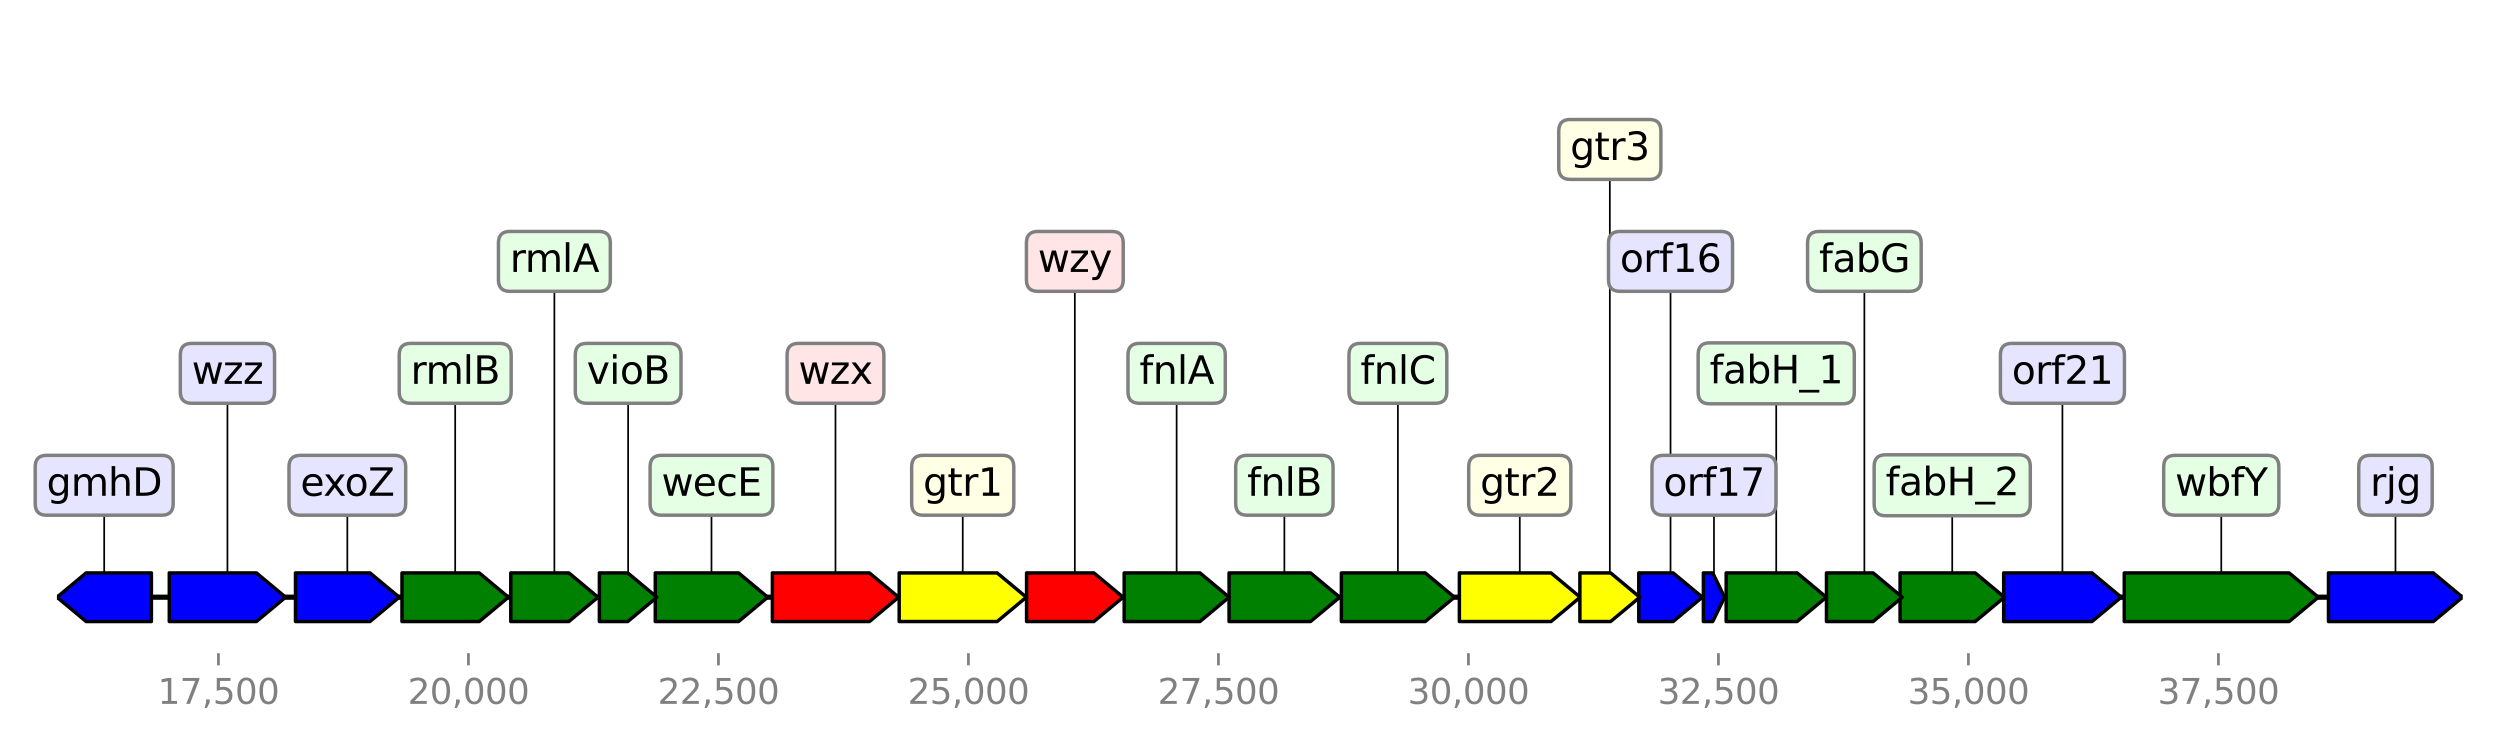 <?xml version="1.0" encoding="utf-8" standalone="no"?>
<!DOCTYPE svg PUBLIC "-//W3C//DTD SVG 1.1//EN"
  "http://www.w3.org/Graphics/SVG/1.1/DTD/svg11.dtd">
<svg height="216pt" version="1.1" viewBox="0 0 720 216" width="720pt" xmlns="http://www.w3.org/2000/svg" xmlns:xlink="http://www.w3.org/1999/xlink">
 <defs>
  <style type="text/css">*{stroke-linecap:butt;stroke-linejoin:round;}</style>
 </defs>
 <g id="figure_1">
  <g id="patch_1">
   <path d="M 0 216 
L 720 216 
L 720 0 
L 0 0 
z
" style="fill:#ffffff;"/>
  </g>
  <g id="axes_1">
   <g id="line2d_1">
    <path clip-path="url(#pc312dbf17e)" d="M 16.404 172 
L 709.2 172 
" style="fill:none;stroke:#000000;stroke-linecap:square;stroke-width:1.5;"/>
   </g>
   <g id="line2d_2">
    <path clip-path="url(#pc312dbf17e)" d="M 639.726 139.76 
L 639.726 172 
" style="fill:none;stroke:#000000;stroke-linecap:square;stroke-width:0.5;"/>
   </g>
   <g id="line2d_3">
    <path clip-path="url(#pc312dbf17e)" d="M 689.896 139.76 
L 689.896 172 
" style="fill:none;stroke:#000000;stroke-linecap:square;stroke-width:0.5;"/>
   </g>
   <g id="line2d_4">
    <path clip-path="url(#pc312dbf17e)" d="M 277.267 139.76 
L 277.267 172 
" style="fill:none;stroke:#000000;stroke-linecap:square;stroke-width:0.5;"/>
   </g>
   <g id="line2d_5">
    <path clip-path="url(#pc312dbf17e)" d="M 240.619 107.52 
L 240.619 172 
" style="fill:none;stroke:#000000;stroke-linecap:square;stroke-width:0.5;"/>
   </g>
   <g id="line2d_6">
    <path clip-path="url(#pc312dbf17e)" d="M 437.696 139.76 
L 437.696 172 
" style="fill:none;stroke:#000000;stroke-linecap:square;stroke-width:0.5;"/>
   </g>
   <g id="line2d_7">
    <path clip-path="url(#pc312dbf17e)" d="M 593.978 107.52 
L 593.978 172 
" style="fill:none;stroke:#000000;stroke-linecap:square;stroke-width:0.5;"/>
   </g>
   <g id="line2d_8">
    <path clip-path="url(#pc312dbf17e)" d="M 65.502 107.52 
L 65.502 172 
" style="fill:none;stroke:#000000;stroke-linecap:square;stroke-width:0.5;"/>
   </g>
   <g id="line2d_9">
    <path clip-path="url(#pc312dbf17e)" d="M 402.589 107.52 
L 402.589 172 
" style="fill:none;stroke:#000000;stroke-linecap:square;stroke-width:0.5;"/>
   </g>
   <g id="line2d_10">
    <path clip-path="url(#pc312dbf17e)" d="M 204.907 139.76 
L 204.907 172 
" style="fill:none;stroke:#000000;stroke-linecap:square;stroke-width:0.5;"/>
   </g>
   <g id="line2d_11">
    <path clip-path="url(#pc312dbf17e)" d="M 369.901 139.76 
L 369.901 172 
" style="fill:none;stroke:#000000;stroke-linecap:square;stroke-width:0.5;"/>
   </g>
   <g id="line2d_12">
    <path clip-path="url(#pc312dbf17e)" d="M 131.094 107.52 
L 131.094 172 
" style="fill:none;stroke:#000000;stroke-linecap:square;stroke-width:0.5;"/>
   </g>
   <g id="line2d_13">
    <path clip-path="url(#pc312dbf17e)" d="M 338.87 107.52 
L 338.87 172 
" style="fill:none;stroke:#000000;stroke-linecap:square;stroke-width:0.5;"/>
   </g>
   <g id="line2d_14">
    <path clip-path="url(#pc312dbf17e)" d="M 562.241 139.76 
L 562.241 172 
" style="fill:none;stroke:#000000;stroke-linecap:square;stroke-width:0.5;"/>
   </g>
   <g id="line2d_15">
    <path clip-path="url(#pc312dbf17e)" d="M 100.033 139.76 
L 100.033 172 
" style="fill:none;stroke:#000000;stroke-linecap:square;stroke-width:0.5;"/>
   </g>
   <g id="line2d_16">
    <path clip-path="url(#pc312dbf17e)" d="M 511.553 107.52 
L 511.553 172 
" style="fill:none;stroke:#000000;stroke-linecap:square;stroke-width:0.5;"/>
   </g>
   <g id="line2d_17">
    <path clip-path="url(#pc312dbf17e)" d="M 309.551 75.28 
L 309.551 172 
" style="fill:none;stroke:#000000;stroke-linecap:square;stroke-width:0.5;"/>
   </g>
   <g id="line2d_18">
    <path clip-path="url(#pc312dbf17e)" d="M 30.007 139.76 
L 30.007 172 
" style="fill:none;stroke:#000000;stroke-linecap:square;stroke-width:0.5;"/>
   </g>
   <g id="line2d_19">
    <path clip-path="url(#pc312dbf17e)" d="M 159.663 75.28 
L 159.663 172 
" style="fill:none;stroke:#000000;stroke-linecap:square;stroke-width:0.5;"/>
   </g>
   <g id="line2d_20">
    <path clip-path="url(#pc312dbf17e)" d="M 536.94 75.28 
L 536.94 172 
" style="fill:none;stroke:#000000;stroke-linecap:square;stroke-width:0.5;"/>
   </g>
   <g id="line2d_21">
    <path clip-path="url(#pc312dbf17e)" d="M 481.112 75.28 
L 481.112 172 
" style="fill:none;stroke:#000000;stroke-linecap:square;stroke-width:0.5;"/>
   </g>
   <g id="line2d_22">
    <path clip-path="url(#pc312dbf17e)" d="M 463.63 43.04 
L 463.63 172 
" style="fill:none;stroke:#000000;stroke-linecap:square;stroke-width:0.5;"/>
   </g>
   <g id="line2d_23">
    <path clip-path="url(#pc312dbf17e)" d="M 180.903 107.52 
L 180.903 172 
" style="fill:none;stroke:#000000;stroke-linecap:square;stroke-width:0.5;"/>
   </g>
   <g id="line2d_24">
    <path clip-path="url(#pc312dbf17e)" d="M 493.625 139.76 
L 493.625 172 
" style="fill:none;stroke:#000000;stroke-linecap:square;stroke-width:0.5;"/>
   </g>
   <g id="patch_2">
    <path clip-path="url(#pc312dbf17e)" d="M 611.791 165 
Q 635.527 165 659.263 165 
L 659.263 165 
Q 663.463 168.5 667.662 172 
Q 663.463 175.5 659.263 179 
L 659.263 179 
Q 635.527 179 611.791 179 
L 611.791 165 
z
" style="fill:#008000;stroke:#000000;stroke-linecap:round;"/>
   </g>
   <g id="patch_3">
    <path clip-path="url(#pc312dbf17e)" d="M 670.6 165 
Q 685.696 165 700.792 165 
L 700.792 165 
Q 704.992 168.5 709.191 172 
Q 704.992 175.5 700.792 179 
L 700.792 179 
Q 685.696 179 670.6 179 
L 670.6 165 
z
" style="fill:#0000ff;stroke:#000000;stroke-linecap:round;"/>
   </g>
   <g id="patch_4">
    <path clip-path="url(#pc312dbf17e)" d="M 258.965 165 
Q 273.069 165 287.173 165 
L 287.173 165 
Q 291.371 168.5 295.569 172 
Q 291.371 175.5 287.173 179 
L 287.173 179 
Q 273.069 179 258.965 179 
L 258.965 165 
z
" style="fill:#ffff00;stroke:#000000;stroke-linecap:round;"/>
   </g>
   <g id="patch_5">
    <path clip-path="url(#pc312dbf17e)" d="M 222.447 165 
Q 236.42 165 250.393 165 
L 250.393 165 
Q 254.593 168.5 258.792 172 
Q 254.593 175.5 250.393 179 
L 250.393 179 
Q 236.42 179 222.447 179 
L 222.447 165 
z
" style="fill:#ff0000;stroke:#000000;stroke-linecap:round;"/>
   </g>
   <g id="patch_6">
    <path clip-path="url(#pc312dbf17e)" d="M 420.301 165 
Q 433.498 165 446.695 165 
L 446.695 165 
Q 450.893 168.5 455.091 172 
Q 450.893 175.5 446.695 179 
L 446.695 179 
Q 433.498 179 420.301 179 
L 420.301 165 
z
" style="fill:#ffff00;stroke:#000000;stroke-linecap:round;"/>
   </g>
   <g id="patch_7">
    <path clip-path="url(#pc312dbf17e)" d="M 577.058 165 
Q 589.779 165 602.5 165 
L 602.5 165 
Q 606.699 168.5 610.898 172 
Q 606.699 175.5 602.5 179 
L 602.5 179 
Q 589.779 179 577.058 179 
L 577.058 165 
z
" style="fill:#0000ff;stroke:#000000;stroke-linecap:round;"/>
   </g>
   <g id="patch_8">
    <path clip-path="url(#pc312dbf17e)" d="M 48.755 165 
Q 61.301 165 73.847 165 
L 73.847 165 
Q 78.048 168.5 82.249 172 
Q 78.048 175.5 73.847 179 
L 73.847 179 
Q 61.301 179 48.755 179 
L 48.755 165 
z
" style="fill:#0000ff;stroke:#000000;stroke-linecap:round;"/>
   </g>
   <g id="patch_9">
    <path clip-path="url(#pc312dbf17e)" d="M 386.317 165 
Q 398.388 165 410.459 165 
L 410.459 165 
Q 414.66 168.5 418.861 172 
Q 414.66 175.5 410.459 179 
L 410.459 179 
Q 398.388 179 386.317 179 
L 386.317 165 
z
" style="fill:#008000;stroke:#000000;stroke-linecap:round;"/>
   </g>
   <g id="patch_10">
    <path clip-path="url(#pc312dbf17e)" d="M 188.722 165 
Q 200.709 165 212.696 165 
L 212.696 165 
Q 216.894 168.5 221.093 172 
Q 216.894 175.5 212.696 179 
L 212.696 179 
Q 200.709 179 188.722 179 
L 188.722 165 
z
" style="fill:#008000;stroke:#000000;stroke-linecap:round;"/>
   </g>
   <g id="patch_11">
    <path clip-path="url(#pc312dbf17e)" d="M 353.975 165 
Q 365.7 165 377.425 165 
L 377.425 165 
Q 381.626 168.5 385.828 172 
Q 381.626 175.5 377.425 179 
L 377.425 179 
Q 365.7 179 353.975 179 
L 353.975 165 
z
" style="fill:#008000;stroke:#000000;stroke-linecap:round;"/>
   </g>
   <g id="patch_12">
    <path clip-path="url(#pc312dbf17e)" d="M 115.772 165 
Q 126.895 165 138.018 165 
L 138.018 165 
Q 142.216 168.5 146.415 172 
Q 142.216 175.5 138.018 179 
L 138.018 179 
Q 126.895 179 115.772 179 
L 115.772 165 
z
" style="fill:#008000;stroke:#000000;stroke-linecap:round;"/>
   </g>
   <g id="patch_13">
    <path clip-path="url(#pc312dbf17e)" d="M 323.764 165 
Q 334.671 165 345.578 165 
L 345.578 165 
Q 349.776 168.5 353.975 172 
Q 349.776 175.5 345.578 179 
L 345.578 179 
Q 334.671 179 323.764 179 
L 323.764 165 
z
" style="fill:#008000;stroke:#000000;stroke-linecap:round;"/>
   </g>
   <g id="patch_14">
    <path clip-path="url(#pc312dbf17e)" d="M 547.221 165 
Q 558.04 165 568.859 165 
L 568.859 165 
Q 573.059 168.5 577.26 172 
Q 573.059 175.5 568.859 179 
L 568.859 179 
Q 558.04 179 547.221 179 
L 547.221 165 
z
" style="fill:#008000;stroke:#000000;stroke-linecap:round;"/>
   </g>
   <g id="patch_15">
    <path clip-path="url(#pc312dbf17e)" d="M 85.1 165 
Q 95.832 165 106.563 165 
L 106.563 165 
Q 110.764 168.5 114.966 172 
Q 110.764 175.5 106.563 179 
L 106.563 179 
Q 95.832 179 85.1 179 
L 85.1 165 
z
" style="fill:#0000ff;stroke:#000000;stroke-linecap:round;"/>
   </g>
   <g id="patch_16">
    <path clip-path="url(#pc312dbf17e)" d="M 497.139 165 
Q 507.353 165 517.567 165 
L 517.567 165 
Q 521.767 168.5 525.967 172 
Q 521.767 175.5 517.567 179 
L 517.567 179 
Q 507.353 179 497.139 179 
L 497.139 165 
z
" style="fill:#008000;stroke:#000000;stroke-linecap:round;"/>
   </g>
   <g id="patch_17">
    <path clip-path="url(#pc312dbf17e)" d="M 295.656 165 
Q 305.35 165 315.044 165 
L 315.044 165 
Q 319.246 168.5 323.447 172 
Q 319.246 175.5 315.044 179 
L 315.044 179 
Q 305.35 179 295.656 179 
L 295.656 165 
z
" style="fill:#ff0000;stroke:#000000;stroke-linecap:round;"/>
   </g>
   <g id="patch_18">
    <path clip-path="url(#pc312dbf17e)" d="M 43.6 179 
Q 34.206 179 24.813 179 
L 24.813 179 
Q 20.613 175.5 16.413 172 
Q 20.613 168.5 24.813 165 
L 24.813 165 
Q 34.206 165 43.6 165 
L 43.6 179 
z
" style="fill:#0000ff;stroke:#000000;stroke-linecap:round;"/>
   </g>
   <g id="patch_19">
    <path clip-path="url(#pc312dbf17e)" d="M 147.106 165 
Q 155.462 165 163.817 165 
L 163.817 165 
Q 168.018 168.5 172.22 172 
Q 168.018 175.5 163.817 179 
L 163.817 179 
Q 155.462 179 147.106 179 
L 147.106 165 
z
" style="fill:#008000;stroke:#000000;stroke-linecap:round;"/>
   </g>
   <g id="patch_20">
    <path clip-path="url(#pc312dbf17e)" d="M 526.025 165 
Q 532.739 165 539.453 165 
L 539.453 165 
Q 543.654 168.5 547.855 172 
Q 543.654 175.5 539.453 179 
L 539.453 179 
Q 532.739 179 526.025 179 
L 526.025 165 
z
" style="fill:#008000;stroke:#000000;stroke-linecap:round;"/>
   </g>
   <g id="patch_21">
    <path clip-path="url(#pc312dbf17e)" d="M 471.968 165 
Q 476.912 165 481.857 165 
L 481.857 165 
Q 486.056 168.5 490.256 172 
Q 486.056 175.5 481.857 179 
L 481.857 179 
Q 476.912 179 471.968 179 
L 471.968 165 
z
" style="fill:#0000ff;stroke:#000000;stroke-linecap:round;"/>
   </g>
   <g id="patch_22">
    <path clip-path="url(#pc312dbf17e)" d="M 455.005 165 
Q 459.429 165 463.853 165 
L 463.853 165 
Q 468.055 168.5 472.256 172 
Q 468.055 175.5 463.853 179 
L 463.853 179 
Q 459.429 179 455.005 179 
L 455.005 165 
z
" style="fill:#ffff00;stroke:#000000;stroke-linecap:round;"/>
   </g>
   <g id="patch_23">
    <path clip-path="url(#pc312dbf17e)" d="M 172.623 165 
Q 176.704 165 180.786 165 
L 180.786 165 
Q 184.984 168.5 189.183 172 
Q 184.984 175.5 180.786 179 
L 180.786 179 
Q 176.704 179 172.623 179 
L 172.623 165 
z
" style="fill:#008000;stroke:#000000;stroke-linecap:round;"/>
   </g>
   <g id="patch_24">
    <path clip-path="url(#pc312dbf17e)" d="M 490.572 165 
Q 491.918 165 493.264 165 
L 493.264 165 
Q 494.971 168.5 496.678 172 
Q 494.971 175.5 493.264 179 
L 493.264 179 
Q 491.918 179 490.572 179 
L 490.572 165 
z
" style="fill:#0000ff;stroke:#000000;stroke-linecap:round;"/>
   </g>
   <g id="matplotlib.axis_1">
    <g id="xtick_1">
     <g id="line2d_25">
      <defs>
       <path d="M 0 0 
L 0 3.5 
" id="m914a2bf332" style="stroke:#808080;stroke-width:0.8;"/>
      </defs>
      <g>
       <use style="fill:#808080;stroke:#808080;stroke-width:0.8;" x="62.91" xlink:href="#m914a2bf332" y="188.12"/>
      </g>
     </g>
     <g id="text_1">
      <!-- 17,500 -->
      <g style="fill:#808080;" transform="translate(45.415 202.718)scale(0.1 -0.1)">
       <defs>
        <path d="M 794 531 
L 1825 531 
L 1825 4091 
L 703 3866 
L 703 4441 
L 1819 4666 
L 2450 4666 
L 2450 531 
L 3481 531 
L 3481 0 
L 794 0 
L 794 531 
z
" id="DejaVuSans-31" transform="scale(0.016)"/>
        <path d="M 525 4666 
L 3525 4666 
L 3525 4397 
L 1831 0 
L 1172 0 
L 2766 4134 
L 525 4134 
L 525 4666 
z
" id="DejaVuSans-37" transform="scale(0.016)"/>
        <path d="M 750 794 
L 1409 794 
L 1409 256 
L 897 -744 
L 494 -744 
L 750 256 
L 750 794 
z
" id="DejaVuSans-2c" transform="scale(0.016)"/>
        <path d="M 691 4666 
L 3169 4666 
L 3169 4134 
L 1269 4134 
L 1269 2991 
Q 1406 3038 1543 3061 
Q 1681 3084 1819 3084 
Q 2600 3084 3056 2656 
Q 3513 2228 3513 1497 
Q 3513 744 3044 326 
Q 2575 -91 1722 -91 
Q 1428 -91 1123 -41 
Q 819 9 494 109 
L 494 744 
Q 775 591 1075 516 
Q 1375 441 1709 441 
Q 2250 441 2565 725 
Q 2881 1009 2881 1497 
Q 2881 1984 2565 2268 
Q 2250 2553 1709 2553 
Q 1456 2553 1204 2497 
Q 953 2441 691 2322 
L 691 4666 
z
" id="DejaVuSans-35" transform="scale(0.016)"/>
        <path d="M 2034 4250 
Q 1547 4250 1301 3770 
Q 1056 3291 1056 2328 
Q 1056 1369 1301 889 
Q 1547 409 2034 409 
Q 2525 409 2770 889 
Q 3016 1369 3016 2328 
Q 3016 3291 2770 3770 
Q 2525 4250 2034 4250 
z
M 2034 4750 
Q 2819 4750 3233 4129 
Q 3647 3509 3647 2328 
Q 3647 1150 3233 529 
Q 2819 -91 2034 -91 
Q 1250 -91 836 529 
Q 422 1150 422 2328 
Q 422 3509 836 4129 
Q 1250 4750 2034 4750 
z
" id="DejaVuSans-30" transform="scale(0.016)"/>
       </defs>
       <use xlink:href="#DejaVuSans-31"/>
       <use x="63.623" xlink:href="#DejaVuSans-37"/>
       <use x="127.246" xlink:href="#DejaVuSans-2c"/>
       <use x="159.033" xlink:href="#DejaVuSans-35"/>
       <use x="222.656" xlink:href="#DejaVuSans-30"/>
       <use x="286.279" xlink:href="#DejaVuSans-30"/>
      </g>
     </g>
    </g>
    <g id="xtick_2">
     <g id="line2d_26">
      <g>
       <use style="fill:#808080;stroke:#808080;stroke-width:0.8;" x="134.91" xlink:href="#m914a2bf332" y="188.12"/>
      </g>
     </g>
     <g id="text_2">
      <!-- 20,000 -->
      <g style="fill:#808080;" transform="translate(117.414 202.718)scale(0.1 -0.1)">
       <defs>
        <path d="M 1228 531 
L 3431 531 
L 3431 0 
L 469 0 
L 469 531 
Q 828 903 1448 1529 
Q 2069 2156 2228 2338 
Q 2531 2678 2651 2914 
Q 2772 3150 2772 3378 
Q 2772 3750 2511 3984 
Q 2250 4219 1831 4219 
Q 1534 4219 1204 4116 
Q 875 4013 500 3803 
L 500 4441 
Q 881 4594 1212 4672 
Q 1544 4750 1819 4750 
Q 2544 4750 2975 4387 
Q 3406 4025 3406 3419 
Q 3406 3131 3298 2873 
Q 3191 2616 2906 2266 
Q 2828 2175 2409 1742 
Q 1991 1309 1228 531 
z
" id="DejaVuSans-32" transform="scale(0.016)"/>
       </defs>
       <use xlink:href="#DejaVuSans-32"/>
       <use x="63.623" xlink:href="#DejaVuSans-30"/>
       <use x="127.246" xlink:href="#DejaVuSans-2c"/>
       <use x="159.033" xlink:href="#DejaVuSans-30"/>
       <use x="222.656" xlink:href="#DejaVuSans-30"/>
       <use x="286.279" xlink:href="#DejaVuSans-30"/>
      </g>
     </g>
    </g>
    <g id="xtick_3">
     <g id="line2d_27">
      <g>
       <use style="fill:#808080;stroke:#808080;stroke-width:0.8;" x="206.909" xlink:href="#m914a2bf332" y="188.12"/>
      </g>
     </g>
     <g id="text_3">
      <!-- 22,500 -->
      <g style="fill:#808080;" transform="translate(189.414 202.718)scale(0.1 -0.1)">
       <use xlink:href="#DejaVuSans-32"/>
       <use x="63.623" xlink:href="#DejaVuSans-32"/>
       <use x="127.246" xlink:href="#DejaVuSans-2c"/>
       <use x="159.033" xlink:href="#DejaVuSans-35"/>
       <use x="222.656" xlink:href="#DejaVuSans-30"/>
       <use x="286.279" xlink:href="#DejaVuSans-30"/>
      </g>
     </g>
    </g>
    <g id="xtick_4">
     <g id="line2d_28">
      <g>
       <use style="fill:#808080;stroke:#808080;stroke-width:0.8;" x="278.908" xlink:href="#m914a2bf332" y="188.12"/>
      </g>
     </g>
     <g id="text_4">
      <!-- 25,000 -->
      <g style="fill:#808080;" transform="translate(261.413 202.718)scale(0.1 -0.1)">
       <use xlink:href="#DejaVuSans-32"/>
       <use x="63.623" xlink:href="#DejaVuSans-35"/>
       <use x="127.246" xlink:href="#DejaVuSans-2c"/>
       <use x="159.033" xlink:href="#DejaVuSans-30"/>
       <use x="222.656" xlink:href="#DejaVuSans-30"/>
       <use x="286.279" xlink:href="#DejaVuSans-30"/>
      </g>
     </g>
    </g>
    <g id="xtick_5">
     <g id="line2d_29">
      <g>
       <use style="fill:#808080;stroke:#808080;stroke-width:0.8;" x="350.908" xlink:href="#m914a2bf332" y="188.12"/>
      </g>
     </g>
     <g id="text_5">
      <!-- 27,500 -->
      <g style="fill:#808080;" transform="translate(333.413 202.718)scale(0.1 -0.1)">
       <use xlink:href="#DejaVuSans-32"/>
       <use x="63.623" xlink:href="#DejaVuSans-37"/>
       <use x="127.246" xlink:href="#DejaVuSans-2c"/>
       <use x="159.033" xlink:href="#DejaVuSans-35"/>
       <use x="222.656" xlink:href="#DejaVuSans-30"/>
       <use x="286.279" xlink:href="#DejaVuSans-30"/>
      </g>
     </g>
    </g>
    <g id="xtick_6">
     <g id="line2d_30">
      <g>
       <use style="fill:#808080;stroke:#808080;stroke-width:0.8;" x="422.907" xlink:href="#m914a2bf332" y="188.12"/>
      </g>
     </g>
     <g id="text_6">
      <!-- 30,000 -->
      <g style="fill:#808080;" transform="translate(405.412 202.718)scale(0.1 -0.1)">
       <defs>
        <path d="M 2597 2516 
Q 3050 2419 3304 2112 
Q 3559 1806 3559 1356 
Q 3559 666 3084 287 
Q 2609 -91 1734 -91 
Q 1441 -91 1130 -33 
Q 819 25 488 141 
L 488 750 
Q 750 597 1062 519 
Q 1375 441 1716 441 
Q 2309 441 2620 675 
Q 2931 909 2931 1356 
Q 2931 1769 2642 2001 
Q 2353 2234 1838 2234 
L 1294 2234 
L 1294 2753 
L 1863 2753 
Q 2328 2753 2575 2939 
Q 2822 3125 2822 3475 
Q 2822 3834 2567 4026 
Q 2313 4219 1838 4219 
Q 1578 4219 1281 4162 
Q 984 4106 628 3988 
L 628 4550 
Q 988 4650 1302 4700 
Q 1616 4750 1894 4750 
Q 2613 4750 3031 4423 
Q 3450 4097 3450 3541 
Q 3450 3153 3228 2886 
Q 3006 2619 2597 2516 
z
" id="DejaVuSans-33" transform="scale(0.016)"/>
       </defs>
       <use xlink:href="#DejaVuSans-33"/>
       <use x="63.623" xlink:href="#DejaVuSans-30"/>
       <use x="127.246" xlink:href="#DejaVuSans-2c"/>
       <use x="159.033" xlink:href="#DejaVuSans-30"/>
       <use x="222.656" xlink:href="#DejaVuSans-30"/>
       <use x="286.279" xlink:href="#DejaVuSans-30"/>
      </g>
     </g>
    </g>
    <g id="xtick_7">
     <g id="line2d_31">
      <g>
       <use style="fill:#808080;stroke:#808080;stroke-width:0.8;" x="494.907" xlink:href="#m914a2bf332" y="188.12"/>
      </g>
     </g>
     <g id="text_7">
      <!-- 32,500 -->
      <g style="fill:#808080;" transform="translate(477.411 202.718)scale(0.1 -0.1)">
       <use xlink:href="#DejaVuSans-33"/>
       <use x="63.623" xlink:href="#DejaVuSans-32"/>
       <use x="127.246" xlink:href="#DejaVuSans-2c"/>
       <use x="159.033" xlink:href="#DejaVuSans-35"/>
       <use x="222.656" xlink:href="#DejaVuSans-30"/>
       <use x="286.279" xlink:href="#DejaVuSans-30"/>
      </g>
     </g>
    </g>
    <g id="xtick_8">
     <g id="line2d_32">
      <g>
       <use style="fill:#808080;stroke:#808080;stroke-width:0.8;" x="566.906" xlink:href="#m914a2bf332" y="188.12"/>
      </g>
     </g>
     <g id="text_8">
      <!-- 35,000 -->
      <g style="fill:#808080;" transform="translate(549.411 202.718)scale(0.1 -0.1)">
       <use xlink:href="#DejaVuSans-33"/>
       <use x="63.623" xlink:href="#DejaVuSans-35"/>
       <use x="127.246" xlink:href="#DejaVuSans-2c"/>
       <use x="159.033" xlink:href="#DejaVuSans-30"/>
       <use x="222.656" xlink:href="#DejaVuSans-30"/>
       <use x="286.279" xlink:href="#DejaVuSans-30"/>
      </g>
     </g>
    </g>
    <g id="xtick_9">
     <g id="line2d_33">
      <g>
       <use style="fill:#808080;stroke:#808080;stroke-width:0.8;" x="638.906" xlink:href="#m914a2bf332" y="188.12"/>
      </g>
     </g>
     <g id="text_9">
      <!-- 37,500 -->
      <g style="fill:#808080;" transform="translate(621.41 202.718)scale(0.1 -0.1)">
       <use xlink:href="#DejaVuSans-33"/>
       <use x="63.623" xlink:href="#DejaVuSans-37"/>
       <use x="127.246" xlink:href="#DejaVuSans-2c"/>
       <use x="159.033" xlink:href="#DejaVuSans-35"/>
       <use x="222.656" xlink:href="#DejaVuSans-30"/>
       <use x="286.279" xlink:href="#DejaVuSans-30"/>
      </g>
     </g>
    </g>
   </g>
   <g id="linkto_wbfY">
    <g id="patch_25">
     <a xlink:href="wbfY">
      <path d="M 626.441 148.383 
L 653.011 148.383 
Q 656.311 148.383 656.311 145.083 
L 656.311 134.437 
Q 656.311 131.137 653.011 131.137 
L 626.441 131.137 
Q 623.141 131.137 623.141 134.437 
L 623.141 145.083 
Q 623.141 148.383 626.441 148.383 
z
" style="fill:#e5ffe5;stroke:#808080;stroke-linejoin:miter;"/>
     </a>
    </g>
    <!-- wbfY -->
    <g transform="translate(626.441 142.795)scale(0.11 -0.11)">
     <defs>
      <path d="M 269 3500 
L 844 3500 
L 1563 769 
L 2278 3500 
L 2956 3500 
L 3675 769 
L 4391 3500 
L 4966 3500 
L 4050 0 
L 3372 0 
L 2619 2869 
L 1863 0 
L 1184 0 
L 269 3500 
z
" id="DejaVuSans-77" transform="scale(0.016)"/>
      <path d="M 3116 1747 
Q 3116 2381 2855 2742 
Q 2594 3103 2138 3103 
Q 1681 3103 1420 2742 
Q 1159 2381 1159 1747 
Q 1159 1113 1420 752 
Q 1681 391 2138 391 
Q 2594 391 2855 752 
Q 3116 1113 3116 1747 
z
M 1159 2969 
Q 1341 3281 1617 3432 
Q 1894 3584 2278 3584 
Q 2916 3584 3314 3078 
Q 3713 2572 3713 1747 
Q 3713 922 3314 415 
Q 2916 -91 2278 -91 
Q 1894 -91 1617 61 
Q 1341 213 1159 525 
L 1159 0 
L 581 0 
L 581 4863 
L 1159 4863 
L 1159 2969 
z
" id="DejaVuSans-62" transform="scale(0.016)"/>
      <path d="M 2375 4863 
L 2375 4384 
L 1825 4384 
Q 1516 4384 1395 4259 
Q 1275 4134 1275 3809 
L 1275 3500 
L 2222 3500 
L 2222 3053 
L 1275 3053 
L 1275 0 
L 697 0 
L 697 3053 
L 147 3053 
L 147 3500 
L 697 3500 
L 697 3744 
Q 697 4328 969 4595 
Q 1241 4863 1831 4863 
L 2375 4863 
z
" id="DejaVuSans-66" transform="scale(0.016)"/>
      <path d="M -13 4666 
L 666 4666 
L 1959 2747 
L 3244 4666 
L 3922 4666 
L 2272 2222 
L 2272 0 
L 1638 0 
L 1638 2222 
L -13 4666 
z
" id="DejaVuSans-59" transform="scale(0.016)"/>
     </defs>
     <use xlink:href="#DejaVuSans-77"/>
     <use x="81.787" xlink:href="#DejaVuSans-62"/>
     <use x="145.264" xlink:href="#DejaVuSans-66"/>
     <use x="180.469" xlink:href="#DejaVuSans-59"/>
    </g>
   </g>
   <g id="linkto_rjg">
    <g id="patch_26">
     <a xlink:href="rjg">
      <path d="M 682.615 148.383 
L 697.176 148.383 
Q 700.476 148.383 700.476 145.083 
L 700.476 134.437 
Q 700.476 131.137 697.176 131.137 
L 682.615 131.137 
Q 679.315 131.137 679.315 134.437 
L 679.315 145.083 
Q 679.315 148.383 682.615 148.383 
z
" style="fill:#e5e5ff;stroke:#808080;stroke-linejoin:miter;"/>
     </a>
    </g>
    <!-- rjg -->
    <g transform="translate(682.615 142.795)scale(0.11 -0.11)">
     <defs>
      <path d="M 2631 2963 
Q 2534 3019 2420 3045 
Q 2306 3072 2169 3072 
Q 1681 3072 1420 2755 
Q 1159 2438 1159 1844 
L 1159 0 
L 581 0 
L 581 3500 
L 1159 3500 
L 1159 2956 
Q 1341 3275 1631 3429 
Q 1922 3584 2338 3584 
Q 2397 3584 2469 3576 
Q 2541 3569 2628 3553 
L 2631 2963 
z
" id="DejaVuSans-72" transform="scale(0.016)"/>
      <path d="M 603 3500 
L 1178 3500 
L 1178 -63 
Q 1178 -731 923 -1031 
Q 669 -1331 103 -1331 
L -116 -1331 
L -116 -844 
L 38 -844 
Q 366 -844 484 -692 
Q 603 -541 603 -63 
L 603 3500 
z
M 603 4863 
L 1178 4863 
L 1178 4134 
L 603 4134 
L 603 4863 
z
" id="DejaVuSans-6a" transform="scale(0.016)"/>
      <path d="M 2906 1791 
Q 2906 2416 2648 2759 
Q 2391 3103 1925 3103 
Q 1463 3103 1205 2759 
Q 947 2416 947 1791 
Q 947 1169 1205 825 
Q 1463 481 1925 481 
Q 2391 481 2648 825 
Q 2906 1169 2906 1791 
z
M 3481 434 
Q 3481 -459 3084 -895 
Q 2688 -1331 1869 -1331 
Q 1566 -1331 1297 -1286 
Q 1028 -1241 775 -1147 
L 775 -588 
Q 1028 -725 1275 -790 
Q 1522 -856 1778 -856 
Q 2344 -856 2625 -561 
Q 2906 -266 2906 331 
L 2906 616 
Q 2728 306 2450 153 
Q 2172 0 1784 0 
Q 1141 0 747 490 
Q 353 981 353 1791 
Q 353 2603 747 3093 
Q 1141 3584 1784 3584 
Q 2172 3584 2450 3431 
Q 2728 3278 2906 2969 
L 2906 3500 
L 3481 3500 
L 3481 434 
z
" id="DejaVuSans-67" transform="scale(0.016)"/>
     </defs>
     <use xlink:href="#DejaVuSans-72"/>
     <use x="41.113" xlink:href="#DejaVuSans-6a"/>
     <use x="68.896" xlink:href="#DejaVuSans-67"/>
    </g>
   </g>
   <g id="linkto_gtr1">
    <g id="patch_27">
     <a xlink:href="gtr1">
      <path d="M 265.859 148.383 
L 288.675 148.383 
Q 291.975 148.383 291.975 145.083 
L 291.975 134.437 
Q 291.975 131.137 288.675 131.137 
L 265.859 131.137 
Q 262.559 131.137 262.559 134.437 
L 262.559 145.083 
Q 262.559 148.383 265.859 148.383 
z
" style="fill:#ffffe5;stroke:#808080;stroke-linejoin:miter;"/>
     </a>
    </g>
    <!-- gtr1 -->
    <g transform="translate(265.859 142.795)scale(0.11 -0.11)">
     <defs>
      <path d="M 1172 4494 
L 1172 3500 
L 2356 3500 
L 2356 3053 
L 1172 3053 
L 1172 1153 
Q 1172 725 1289 603 
Q 1406 481 1766 481 
L 2356 481 
L 2356 0 
L 1766 0 
Q 1100 0 847 248 
Q 594 497 594 1153 
L 594 3053 
L 172 3053 
L 172 3500 
L 594 3500 
L 594 4494 
L 1172 4494 
z
" id="DejaVuSans-74" transform="scale(0.016)"/>
     </defs>
     <use xlink:href="#DejaVuSans-67"/>
     <use x="63.477" xlink:href="#DejaVuSans-74"/>
     <use x="102.686" xlink:href="#DejaVuSans-72"/>
     <use x="143.799" xlink:href="#DejaVuSans-31"/>
    </g>
   </g>
   <g id="linkto_wzx">
    <g id="patch_28">
     <a xlink:href="wzx">
      <path d="M 229.979 116.143 
L 251.259 116.143 
Q 254.559 116.143 254.559 112.843 
L 254.559 102.197 
Q 254.559 98.897 251.259 98.897 
L 229.979 98.897 
Q 226.679 98.897 226.679 102.197 
L 226.679 112.843 
Q 226.679 116.143 229.979 116.143 
z
" style="fill:#ffe5e5;stroke:#808080;stroke-linejoin:miter;"/>
     </a>
    </g>
    <!-- wzx -->
    <g transform="translate(229.979 110.555)scale(0.11 -0.11)">
     <defs>
      <path d="M 353 3500 
L 3084 3500 
L 3084 2975 
L 922 459 
L 3084 459 
L 3084 0 
L 275 0 
L 275 525 
L 2438 3041 
L 353 3041 
L 353 3500 
z
" id="DejaVuSans-7a" transform="scale(0.016)"/>
      <path d="M 3513 3500 
L 2247 1797 
L 3578 0 
L 2900 0 
L 1881 1375 
L 863 0 
L 184 0 
L 1544 1831 
L 300 3500 
L 978 3500 
L 1906 2253 
L 2834 3500 
L 3513 3500 
z
" id="DejaVuSans-78" transform="scale(0.016)"/>
     </defs>
     <use xlink:href="#DejaVuSans-77"/>
     <use x="81.787" xlink:href="#DejaVuSans-7a"/>
     <use x="134.277" xlink:href="#DejaVuSans-78"/>
    </g>
   </g>
   <g id="linkto_gtr2">
    <g id="patch_29">
     <a xlink:href="gtr2">
      <path d="M 426.288 148.383 
L 449.104 148.383 
Q 452.404 148.383 452.404 145.083 
L 452.404 134.437 
Q 452.404 131.137 449.104 131.137 
L 426.288 131.137 
Q 422.988 131.137 422.988 134.437 
L 422.988 145.083 
Q 422.988 148.383 426.288 148.383 
z
" style="fill:#ffffe5;stroke:#808080;stroke-linejoin:miter;"/>
     </a>
    </g>
    <!-- gtr2 -->
    <g transform="translate(426.288 142.795)scale(0.11 -0.11)">
     <use xlink:href="#DejaVuSans-67"/>
     <use x="63.477" xlink:href="#DejaVuSans-74"/>
     <use x="102.686" xlink:href="#DejaVuSans-72"/>
     <use x="143.799" xlink:href="#DejaVuSans-32"/>
    </g>
   </g>
   <g id="linkto_orf21">
    <g id="patch_30">
     <a xlink:href="orf21">
      <path d="M 579.417 116.143 
L 608.539 116.143 
Q 611.839 116.143 611.839 112.843 
L 611.839 102.197 
Q 611.839 98.897 608.539 98.897 
L 579.417 98.897 
Q 576.117 98.897 576.117 102.197 
L 576.117 112.843 
Q 576.117 116.143 579.417 116.143 
z
" style="fill:#e5e5ff;stroke:#808080;stroke-linejoin:miter;"/>
     </a>
    </g>
    <!-- orf21 -->
    <g transform="translate(579.417 110.555)scale(0.11 -0.11)">
     <defs>
      <path d="M 1959 3097 
Q 1497 3097 1228 2736 
Q 959 2375 959 1747 
Q 959 1119 1226 758 
Q 1494 397 1959 397 
Q 2419 397 2687 759 
Q 2956 1122 2956 1747 
Q 2956 2369 2687 2733 
Q 2419 3097 1959 3097 
z
M 1959 3584 
Q 2709 3584 3137 3096 
Q 3566 2609 3566 1747 
Q 3566 888 3137 398 
Q 2709 -91 1959 -91 
Q 1206 -91 779 398 
Q 353 888 353 1747 
Q 353 2609 779 3096 
Q 1206 3584 1959 3584 
z
" id="DejaVuSans-6f" transform="scale(0.016)"/>
     </defs>
     <use xlink:href="#DejaVuSans-6f"/>
     <use x="61.182" xlink:href="#DejaVuSans-72"/>
     <use x="102.295" xlink:href="#DejaVuSans-66"/>
     <use x="137.5" xlink:href="#DejaVuSans-32"/>
     <use x="201.123" xlink:href="#DejaVuSans-31"/>
    </g>
   </g>
   <g id="linkto_wzz">
    <g id="patch_31">
     <a xlink:href="wzz">
      <path d="M 55.231 116.143 
L 75.773 116.143 
Q 79.073 116.143 79.073 112.843 
L 79.073 102.197 
Q 79.073 98.897 75.773 98.897 
L 55.231 98.897 
Q 51.931 98.897 51.931 102.197 
L 51.931 112.843 
Q 51.931 116.143 55.231 116.143 
z
" style="fill:#e5e5ff;stroke:#808080;stroke-linejoin:miter;"/>
     </a>
    </g>
    <!-- wzz -->
    <g transform="translate(55.231 110.555)scale(0.11 -0.11)">
     <use xlink:href="#DejaVuSans-77"/>
     <use x="81.787" xlink:href="#DejaVuSans-7a"/>
     <use x="134.277" xlink:href="#DejaVuSans-7a"/>
    </g>
   </g>
   <g id="linkto_fnlC">
    <g id="patch_32">
     <a xlink:href="fnlC">
      <path d="M 391.799 116.143 
L 413.379 116.143 
Q 416.679 116.143 416.679 112.843 
L 416.679 102.197 
Q 416.679 98.897 413.379 98.897 
L 391.799 98.897 
Q 388.499 98.897 388.499 102.197 
L 388.499 112.843 
Q 388.499 116.143 391.799 116.143 
z
" style="fill:#e5ffe5;stroke:#808080;stroke-linejoin:miter;"/>
     </a>
    </g>
    <!-- fnlC -->
    <g transform="translate(391.799 110.555)scale(0.11 -0.11)">
     <defs>
      <path d="M 3513 2113 
L 3513 0 
L 2938 0 
L 2938 2094 
Q 2938 2591 2744 2837 
Q 2550 3084 2163 3084 
Q 1697 3084 1428 2787 
Q 1159 2491 1159 1978 
L 1159 0 
L 581 0 
L 581 3500 
L 1159 3500 
L 1159 2956 
Q 1366 3272 1645 3428 
Q 1925 3584 2291 3584 
Q 2894 3584 3203 3211 
Q 3513 2838 3513 2113 
z
" id="DejaVuSans-6e" transform="scale(0.016)"/>
      <path d="M 603 4863 
L 1178 4863 
L 1178 0 
L 603 0 
L 603 4863 
z
" id="DejaVuSans-6c" transform="scale(0.016)"/>
      <path d="M 4122 4306 
L 4122 3641 
Q 3803 3938 3442 4084 
Q 3081 4231 2675 4231 
Q 1875 4231 1450 3742 
Q 1025 3253 1025 2328 
Q 1025 1406 1450 917 
Q 1875 428 2675 428 
Q 3081 428 3442 575 
Q 3803 722 4122 1019 
L 4122 359 
Q 3791 134 3420 21 
Q 3050 -91 2638 -91 
Q 1578 -91 968 557 
Q 359 1206 359 2328 
Q 359 3453 968 4101 
Q 1578 4750 2638 4750 
Q 3056 4750 3426 4639 
Q 3797 4528 4122 4306 
z
" id="DejaVuSans-43" transform="scale(0.016)"/>
     </defs>
     <use xlink:href="#DejaVuSans-66"/>
     <use x="35.205" xlink:href="#DejaVuSans-6e"/>
     <use x="98.584" xlink:href="#DejaVuSans-6c"/>
     <use x="126.367" xlink:href="#DejaVuSans-43"/>
    </g>
   </g>
   <g id="linkto_wecE">
    <g id="patch_33">
     <a xlink:href="wecE">
      <path d="M 190.526 148.383 
L 219.289 148.383 
Q 222.589 148.383 222.589 145.083 
L 222.589 134.437 
Q 222.589 131.137 219.289 131.137 
L 190.526 131.137 
Q 187.226 131.137 187.226 134.437 
L 187.226 145.083 
Q 187.226 148.383 190.526 148.383 
z
" style="fill:#e5ffe5;stroke:#808080;stroke-linejoin:miter;"/>
     </a>
    </g>
    <!-- wecE -->
    <g transform="translate(190.526 142.795)scale(0.11 -0.11)">
     <defs>
      <path d="M 3597 1894 
L 3597 1613 
L 953 1613 
Q 991 1019 1311 708 
Q 1631 397 2203 397 
Q 2534 397 2845 478 
Q 3156 559 3463 722 
L 3463 178 
Q 3153 47 2828 -22 
Q 2503 -91 2169 -91 
Q 1331 -91 842 396 
Q 353 884 353 1716 
Q 353 2575 817 3079 
Q 1281 3584 2069 3584 
Q 2775 3584 3186 3129 
Q 3597 2675 3597 1894 
z
M 3022 2063 
Q 3016 2534 2758 2815 
Q 2500 3097 2075 3097 
Q 1594 3097 1305 2825 
Q 1016 2553 972 2059 
L 3022 2063 
z
" id="DejaVuSans-65" transform="scale(0.016)"/>
      <path d="M 3122 3366 
L 3122 2828 
Q 2878 2963 2633 3030 
Q 2388 3097 2138 3097 
Q 1578 3097 1268 2742 
Q 959 2388 959 1747 
Q 959 1106 1268 751 
Q 1578 397 2138 397 
Q 2388 397 2633 464 
Q 2878 531 3122 666 
L 3122 134 
Q 2881 22 2623 -34 
Q 2366 -91 2075 -91 
Q 1284 -91 818 406 
Q 353 903 353 1747 
Q 353 2603 823 3093 
Q 1294 3584 2113 3584 
Q 2378 3584 2631 3529 
Q 2884 3475 3122 3366 
z
" id="DejaVuSans-63" transform="scale(0.016)"/>
      <path d="M 628 4666 
L 3578 4666 
L 3578 4134 
L 1259 4134 
L 1259 2753 
L 3481 2753 
L 3481 2222 
L 1259 2222 
L 1259 531 
L 3634 531 
L 3634 0 
L 628 0 
L 628 4666 
z
" id="DejaVuSans-45" transform="scale(0.016)"/>
     </defs>
     <use xlink:href="#DejaVuSans-77"/>
     <use x="81.787" xlink:href="#DejaVuSans-65"/>
     <use x="143.311" xlink:href="#DejaVuSans-63"/>
     <use x="198.291" xlink:href="#DejaVuSans-45"/>
    </g>
   </g>
   <g id="linkto_fnlB">
    <g id="patch_34">
     <a xlink:href="fnlB">
      <path d="M 359.178 148.383 
L 380.625 148.383 
Q 383.925 148.383 383.925 145.083 
L 383.925 134.437 
Q 383.925 131.137 380.625 131.137 
L 359.178 131.137 
Q 355.878 131.137 355.878 134.437 
L 355.878 145.083 
Q 355.878 148.383 359.178 148.383 
z
" style="fill:#e5ffe5;stroke:#808080;stroke-linejoin:miter;"/>
     </a>
    </g>
    <!-- fnlB -->
    <g transform="translate(359.178 142.795)scale(0.11 -0.11)">
     <defs>
      <path d="M 1259 2228 
L 1259 519 
L 2272 519 
Q 2781 519 3026 730 
Q 3272 941 3272 1375 
Q 3272 1813 3026 2020 
Q 2781 2228 2272 2228 
L 1259 2228 
z
M 1259 4147 
L 1259 2741 
L 2194 2741 
Q 2656 2741 2882 2914 
Q 3109 3088 3109 3444 
Q 3109 3797 2882 3972 
Q 2656 4147 2194 4147 
L 1259 4147 
z
M 628 4666 
L 2241 4666 
Q 2963 4666 3353 4366 
Q 3744 4066 3744 3513 
Q 3744 3084 3544 2831 
Q 3344 2578 2956 2516 
Q 3422 2416 3680 2098 
Q 3938 1781 3938 1306 
Q 3938 681 3513 340 
Q 3088 0 2303 0 
L 628 0 
L 628 4666 
z
" id="DejaVuSans-42" transform="scale(0.016)"/>
     </defs>
     <use xlink:href="#DejaVuSans-66"/>
     <use x="35.205" xlink:href="#DejaVuSans-6e"/>
     <use x="98.584" xlink:href="#DejaVuSans-6c"/>
     <use x="126.367" xlink:href="#DejaVuSans-42"/>
    </g>
   </g>
   <g id="linkto_rmlB">
    <g id="patch_35">
     <a xlink:href="rmlB">
      <path d="M 118.27 116.143 
L 143.917 116.143 
Q 147.217 116.143 147.217 112.843 
L 147.217 102.197 
Q 147.217 98.897 143.917 98.897 
L 118.27 98.897 
Q 114.97 98.897 114.97 102.197 
L 114.97 112.843 
Q 114.97 116.143 118.27 116.143 
z
" style="fill:#e5ffe5;stroke:#808080;stroke-linejoin:miter;"/>
     </a>
    </g>
    <!-- rmlB -->
    <g transform="translate(118.27 110.555)scale(0.11 -0.11)">
     <defs>
      <path d="M 3328 2828 
Q 3544 3216 3844 3400 
Q 4144 3584 4550 3584 
Q 5097 3584 5394 3201 
Q 5691 2819 5691 2113 
L 5691 0 
L 5113 0 
L 5113 2094 
Q 5113 2597 4934 2840 
Q 4756 3084 4391 3084 
Q 3944 3084 3684 2787 
Q 3425 2491 3425 1978 
L 3425 0 
L 2847 0 
L 2847 2094 
Q 2847 2600 2669 2842 
Q 2491 3084 2119 3084 
Q 1678 3084 1418 2786 
Q 1159 2488 1159 1978 
L 1159 0 
L 581 0 
L 581 3500 
L 1159 3500 
L 1159 2956 
Q 1356 3278 1631 3431 
Q 1906 3584 2284 3584 
Q 2666 3584 2933 3390 
Q 3200 3197 3328 2828 
z
" id="DejaVuSans-6d" transform="scale(0.016)"/>
     </defs>
     <use xlink:href="#DejaVuSans-72"/>
     <use x="39.363" xlink:href="#DejaVuSans-6d"/>
     <use x="136.775" xlink:href="#DejaVuSans-6c"/>
     <use x="164.559" xlink:href="#DejaVuSans-42"/>
    </g>
   </g>
   <g id="linkto_fnlA">
    <g id="patch_36">
     <a xlink:href="fnlA">
      <path d="M 328.157 116.143 
L 349.582 116.143 
Q 352.882 116.143 352.882 112.843 
L 352.882 102.197 
Q 352.882 98.897 349.582 98.897 
L 328.157 98.897 
Q 324.857 98.897 324.857 102.197 
L 324.857 112.843 
Q 324.857 116.143 328.157 116.143 
z
" style="fill:#e5ffe5;stroke:#808080;stroke-linejoin:miter;"/>
     </a>
    </g>
    <!-- fnlA -->
    <g transform="translate(328.157 110.555)scale(0.11 -0.11)">
     <defs>
      <path d="M 2188 4044 
L 1331 1722 
L 3047 1722 
L 2188 4044 
z
M 1831 4666 
L 2547 4666 
L 4325 0 
L 3669 0 
L 3244 1197 
L 1141 1197 
L 716 0 
L 50 0 
L 1831 4666 
z
" id="DejaVuSans-41" transform="scale(0.016)"/>
     </defs>
     <use xlink:href="#DejaVuSans-66"/>
     <use x="35.205" xlink:href="#DejaVuSans-6e"/>
     <use x="98.584" xlink:href="#DejaVuSans-6c"/>
     <use x="126.367" xlink:href="#DejaVuSans-41"/>
    </g>
   </g>
   <g id="linkto_fabH_2">
    <g id="patch_37">
     <a xlink:href="fabH_2">
      <path d="M 543.057 148.536 
L 581.424 148.536 
Q 584.724 148.536 584.724 145.236 
L 584.724 134.284 
Q 584.724 130.984 581.424 130.984 
L 543.057 130.984 
Q 539.757 130.984 539.757 134.284 
L 539.757 145.236 
Q 539.757 148.536 543.057 148.536 
z
" style="fill:#e5ffe5;stroke:#808080;stroke-linejoin:miter;"/>
     </a>
    </g>
    <!-- fabH_2 -->
    <g transform="translate(543.057 142.642)scale(0.11 -0.11)">
     <defs>
      <path d="M 2194 1759 
Q 1497 1759 1228 1600 
Q 959 1441 959 1056 
Q 959 750 1161 570 
Q 1363 391 1709 391 
Q 2188 391 2477 730 
Q 2766 1069 2766 1631 
L 2766 1759 
L 2194 1759 
z
M 3341 1997 
L 3341 0 
L 2766 0 
L 2766 531 
Q 2569 213 2275 61 
Q 1981 -91 1556 -91 
Q 1019 -91 701 211 
Q 384 513 384 1019 
Q 384 1609 779 1909 
Q 1175 2209 1959 2209 
L 2766 2209 
L 2766 2266 
Q 2766 2663 2505 2880 
Q 2244 3097 1772 3097 
Q 1472 3097 1187 3025 
Q 903 2953 641 2809 
L 641 3341 
Q 956 3463 1253 3523 
Q 1550 3584 1831 3584 
Q 2591 3584 2966 3190 
Q 3341 2797 3341 1997 
z
" id="DejaVuSans-61" transform="scale(0.016)"/>
      <path d="M 628 4666 
L 1259 4666 
L 1259 2753 
L 3553 2753 
L 3553 4666 
L 4184 4666 
L 4184 0 
L 3553 0 
L 3553 2222 
L 1259 2222 
L 1259 0 
L 628 0 
L 628 4666 
z
" id="DejaVuSans-48" transform="scale(0.016)"/>
      <path d="M 3263 -1063 
L 3263 -1509 
L -63 -1509 
L -63 -1063 
L 3263 -1063 
z
" id="DejaVuSans-5f" transform="scale(0.016)"/>
     </defs>
     <use xlink:href="#DejaVuSans-66"/>
     <use x="35.205" xlink:href="#DejaVuSans-61"/>
     <use x="96.484" xlink:href="#DejaVuSans-62"/>
     <use x="159.961" xlink:href="#DejaVuSans-48"/>
     <use x="235.156" xlink:href="#DejaVuSans-5f"/>
     <use x="285.156" xlink:href="#DejaVuSans-32"/>
    </g>
   </g>
   <g id="linkto_exoZ">
    <g id="patch_38">
     <a xlink:href="exoZ">
      <path d="M 86.529 148.383 
L 113.537 148.383 
Q 116.837 148.383 116.837 145.083 
L 116.837 134.437 
Q 116.837 131.137 113.537 131.137 
L 86.529 131.137 
Q 83.229 131.137 83.229 134.437 
L 83.229 145.083 
Q 83.229 148.383 86.529 148.383 
z
" style="fill:#e5e5ff;stroke:#808080;stroke-linejoin:miter;"/>
     </a>
    </g>
    <!-- exoZ -->
    <g transform="translate(86.529 142.795)scale(0.11 -0.11)">
     <defs>
      <path d="M 359 4666 
L 4025 4666 
L 4025 4184 
L 1075 531 
L 4097 531 
L 4097 0 
L 288 0 
L 288 481 
L 3238 4134 
L 359 4134 
L 359 4666 
z
" id="DejaVuSans-5a" transform="scale(0.016)"/>
     </defs>
     <use xlink:href="#DejaVuSans-65"/>
     <use x="59.773" xlink:href="#DejaVuSans-78"/>
     <use x="115.828" xlink:href="#DejaVuSans-6f"/>
     <use x="177.01" xlink:href="#DejaVuSans-5a"/>
    </g>
   </g>
   <g id="linkto_fabH_1">
    <g id="patch_39">
     <a xlink:href="fabH_1">
      <path d="M 492.369 116.296 
L 530.737 116.296 
Q 534.037 116.296 534.037 112.996 
L 534.037 102.044 
Q 534.037 98.744 530.737 98.744 
L 492.369 98.744 
Q 489.069 98.744 489.069 102.044 
L 489.069 112.996 
Q 489.069 116.296 492.369 116.296 
z
" style="fill:#e5ffe5;stroke:#808080;stroke-linejoin:miter;"/>
     </a>
    </g>
    <!-- fabH_1 -->
    <g transform="translate(492.369 110.402)scale(0.11 -0.11)">
     <use xlink:href="#DejaVuSans-66"/>
     <use x="35.205" xlink:href="#DejaVuSans-61"/>
     <use x="96.484" xlink:href="#DejaVuSans-62"/>
     <use x="159.961" xlink:href="#DejaVuSans-48"/>
     <use x="235.156" xlink:href="#DejaVuSans-5f"/>
     <use x="285.156" xlink:href="#DejaVuSans-31"/>
    </g>
   </g>
   <g id="linkto_wzy">
    <g id="patch_40">
     <a xlink:href="wzy">
      <path d="M 298.912 83.903 
L 320.191 83.903 
Q 323.491 83.903 323.491 80.603 
L 323.491 69.957 
Q 323.491 66.657 320.191 66.657 
L 298.912 66.657 
Q 295.612 66.657 295.612 69.957 
L 295.612 80.603 
Q 295.612 83.903 298.912 83.903 
z
" style="fill:#ffe5e5;stroke:#808080;stroke-linejoin:miter;"/>
     </a>
    </g>
    <!-- wzy -->
    <g transform="translate(298.912 78.315)scale(0.11 -0.11)">
     <defs>
      <path d="M 2059 -325 
Q 1816 -950 1584 -1140 
Q 1353 -1331 966 -1331 
L 506 -1331 
L 506 -850 
L 844 -850 
Q 1081 -850 1212 -737 
Q 1344 -625 1503 -206 
L 1606 56 
L 191 3500 
L 800 3500 
L 1894 763 
L 2988 3500 
L 3597 3500 
L 2059 -325 
z
" id="DejaVuSans-79" transform="scale(0.016)"/>
     </defs>
     <use xlink:href="#DejaVuSans-77"/>
     <use x="81.787" xlink:href="#DejaVuSans-7a"/>
     <use x="134.277" xlink:href="#DejaVuSans-79"/>
    </g>
   </g>
   <g id="linkto_gmhD">
    <g id="patch_41">
     <a xlink:href="gmhD">
      <path d="M 13.437 148.383 
L 46.576 148.383 
Q 49.876 148.383 49.876 145.083 
L 49.876 134.437 
Q 49.876 131.137 46.576 131.137 
L 13.437 131.137 
Q 10.137 131.137 10.137 134.437 
L 10.137 145.083 
Q 10.137 148.383 13.437 148.383 
z
" style="fill:#e5e5ff;stroke:#808080;stroke-linejoin:miter;"/>
     </a>
    </g>
    <!-- gmhD -->
    <g transform="translate(13.437 142.795)scale(0.11 -0.11)">
     <defs>
      <path d="M 3513 2113 
L 3513 0 
L 2938 0 
L 2938 2094 
Q 2938 2591 2744 2837 
Q 2550 3084 2163 3084 
Q 1697 3084 1428 2787 
Q 1159 2491 1159 1978 
L 1159 0 
L 581 0 
L 581 4863 
L 1159 4863 
L 1159 2956 
Q 1366 3272 1645 3428 
Q 1925 3584 2291 3584 
Q 2894 3584 3203 3211 
Q 3513 2838 3513 2113 
z
" id="DejaVuSans-68" transform="scale(0.016)"/>
      <path d="M 1259 4147 
L 1259 519 
L 2022 519 
Q 2988 519 3436 956 
Q 3884 1394 3884 2338 
Q 3884 3275 3436 3711 
Q 2988 4147 2022 4147 
L 1259 4147 
z
M 628 4666 
L 1925 4666 
Q 3281 4666 3915 4102 
Q 4550 3538 4550 2338 
Q 4550 1131 3912 565 
Q 3275 0 1925 0 
L 628 0 
L 628 4666 
z
" id="DejaVuSans-44" transform="scale(0.016)"/>
     </defs>
     <use xlink:href="#DejaVuSans-67"/>
     <use x="63.477" xlink:href="#DejaVuSans-6d"/>
     <use x="160.889" xlink:href="#DejaVuSans-68"/>
     <use x="224.268" xlink:href="#DejaVuSans-44"/>
    </g>
   </g>
   <g id="linkto_rmlA">
    <g id="patch_42">
     <a xlink:href="rmlA">
      <path d="M 146.851 83.903 
L 172.475 83.903 
Q 175.775 83.903 175.775 80.603 
L 175.775 69.957 
Q 175.775 66.657 172.475 66.657 
L 146.851 66.657 
Q 143.551 66.657 143.551 69.957 
L 143.551 80.603 
Q 143.551 83.903 146.851 83.903 
z
" style="fill:#e5ffe5;stroke:#808080;stroke-linejoin:miter;"/>
     </a>
    </g>
    <!-- rmlA -->
    <g transform="translate(146.851 78.315)scale(0.11 -0.11)">
     <use xlink:href="#DejaVuSans-72"/>
     <use x="39.363" xlink:href="#DejaVuSans-6d"/>
     <use x="136.775" xlink:href="#DejaVuSans-6c"/>
     <use x="164.559" xlink:href="#DejaVuSans-41"/>
    </g>
   </g>
   <g id="linkto_fabG">
    <g id="patch_43">
     <a xlink:href="fabG">
      <path d="M 523.88 83.903 
L 550 83.903 
Q 553.3 83.903 553.3 80.603 
L 553.3 69.957 
Q 553.3 66.657 550 66.657 
L 523.88 66.657 
Q 520.58 66.657 520.58 69.957 
L 520.58 80.603 
Q 520.58 83.903 523.88 83.903 
z
" style="fill:#e5ffe5;stroke:#808080;stroke-linejoin:miter;"/>
     </a>
    </g>
    <!-- fabG -->
    <g transform="translate(523.88 78.315)scale(0.11 -0.11)">
     <defs>
      <path d="M 3809 666 
L 3809 1919 
L 2778 1919 
L 2778 2438 
L 4434 2438 
L 4434 434 
Q 4069 175 3628 42 
Q 3188 -91 2688 -91 
Q 1594 -91 976 548 
Q 359 1188 359 2328 
Q 359 3472 976 4111 
Q 1594 4750 2688 4750 
Q 3144 4750 3555 4637 
Q 3966 4525 4313 4306 
L 4313 3634 
Q 3963 3931 3569 4081 
Q 3175 4231 2741 4231 
Q 1884 4231 1454 3753 
Q 1025 3275 1025 2328 
Q 1025 1384 1454 906 
Q 1884 428 2741 428 
Q 3075 428 3337 486 
Q 3600 544 3809 666 
z
" id="DejaVuSans-47" transform="scale(0.016)"/>
     </defs>
     <use xlink:href="#DejaVuSans-66"/>
     <use x="35.205" xlink:href="#DejaVuSans-61"/>
     <use x="96.484" xlink:href="#DejaVuSans-62"/>
     <use x="159.961" xlink:href="#DejaVuSans-47"/>
    </g>
   </g>
   <g id="linkto_orf16">
    <g id="patch_44">
     <a xlink:href="orf16">
      <path d="M 466.55 83.903 
L 495.673 83.903 
Q 498.973 83.903 498.973 80.603 
L 498.973 69.957 
Q 498.973 66.657 495.673 66.657 
L 466.55 66.657 
Q 463.25 66.657 463.25 69.957 
L 463.25 80.603 
Q 463.25 83.903 466.55 83.903 
z
" style="fill:#e5e5ff;stroke:#808080;stroke-linejoin:miter;"/>
     </a>
    </g>
    <!-- orf16 -->
    <g transform="translate(466.55 78.315)scale(0.11 -0.11)">
     <defs>
      <path d="M 2113 2584 
Q 1688 2584 1439 2293 
Q 1191 2003 1191 1497 
Q 1191 994 1439 701 
Q 1688 409 2113 409 
Q 2538 409 2786 701 
Q 3034 994 3034 1497 
Q 3034 2003 2786 2293 
Q 2538 2584 2113 2584 
z
M 3366 4563 
L 3366 3988 
Q 3128 4100 2886 4159 
Q 2644 4219 2406 4219 
Q 1781 4219 1451 3797 
Q 1122 3375 1075 2522 
Q 1259 2794 1537 2939 
Q 1816 3084 2150 3084 
Q 2853 3084 3261 2657 
Q 3669 2231 3669 1497 
Q 3669 778 3244 343 
Q 2819 -91 2113 -91 
Q 1303 -91 875 529 
Q 447 1150 447 2328 
Q 447 3434 972 4092 
Q 1497 4750 2381 4750 
Q 2619 4750 2861 4703 
Q 3103 4656 3366 4563 
z
" id="DejaVuSans-36" transform="scale(0.016)"/>
     </defs>
     <use xlink:href="#DejaVuSans-6f"/>
     <use x="61.182" xlink:href="#DejaVuSans-72"/>
     <use x="102.295" xlink:href="#DejaVuSans-66"/>
     <use x="137.5" xlink:href="#DejaVuSans-31"/>
     <use x="201.123" xlink:href="#DejaVuSans-36"/>
    </g>
   </g>
   <g id="linkto_gtr3">
    <g id="patch_45">
     <a xlink:href="gtr3">
      <path d="M 452.222 51.663 
L 475.038 51.663 
Q 478.338 51.663 478.338 48.363 
L 478.338 37.717 
Q 478.338 34.417 475.038 34.417 
L 452.222 34.417 
Q 448.922 34.417 448.922 37.717 
L 448.922 48.363 
Q 448.922 51.663 452.222 51.663 
z
" style="fill:#ffffe5;stroke:#808080;stroke-linejoin:miter;"/>
     </a>
    </g>
    <!-- gtr3 -->
    <g transform="translate(452.222 46.075)scale(0.11 -0.11)">
     <use xlink:href="#DejaVuSans-67"/>
     <use x="63.477" xlink:href="#DejaVuSans-74"/>
     <use x="102.686" xlink:href="#DejaVuSans-72"/>
     <use x="143.799" xlink:href="#DejaVuSans-33"/>
    </g>
   </g>
   <g id="linkto_vioB">
    <g id="patch_46">
     <a xlink:href="vioB">
      <path d="M 168.981 116.143 
L 192.825 116.143 
Q 196.125 116.143 196.125 112.843 
L 196.125 102.197 
Q 196.125 98.897 192.825 98.897 
L 168.981 98.897 
Q 165.681 98.897 165.681 102.197 
L 165.681 112.843 
Q 165.681 116.143 168.981 116.143 
z
" style="fill:#e5ffe5;stroke:#808080;stroke-linejoin:miter;"/>
     </a>
    </g>
    <!-- vioB -->
    <g transform="translate(168.981 110.555)scale(0.11 -0.11)">
     <defs>
      <path d="M 191 3500 
L 800 3500 
L 1894 563 
L 2988 3500 
L 3597 3500 
L 2284 0 
L 1503 0 
L 191 3500 
z
" id="DejaVuSans-76" transform="scale(0.016)"/>
      <path d="M 603 3500 
L 1178 3500 
L 1178 0 
L 603 0 
L 603 3500 
z
M 603 4863 
L 1178 4863 
L 1178 4134 
L 603 4134 
L 603 4863 
z
" id="DejaVuSans-69" transform="scale(0.016)"/>
     </defs>
     <use xlink:href="#DejaVuSans-76"/>
     <use x="59.18" xlink:href="#DejaVuSans-69"/>
     <use x="86.963" xlink:href="#DejaVuSans-6f"/>
     <use x="148.145" xlink:href="#DejaVuSans-42"/>
    </g>
   </g>
   <g id="linkto_orf17">
    <g id="patch_47">
     <a xlink:href="orf17">
      <path d="M 479.064 148.383 
L 508.186 148.383 
Q 511.486 148.383 511.486 145.083 
L 511.486 134.437 
Q 511.486 131.137 508.186 131.137 
L 479.064 131.137 
Q 475.764 131.137 475.764 134.437 
L 475.764 145.083 
Q 475.764 148.383 479.064 148.383 
z
" style="fill:#e5e5ff;stroke:#808080;stroke-linejoin:miter;"/>
     </a>
    </g>
    <!-- orf17 -->
    <g transform="translate(479.064 142.795)scale(0.11 -0.11)">
     <use xlink:href="#DejaVuSans-6f"/>
     <use x="61.182" xlink:href="#DejaVuSans-72"/>
     <use x="102.295" xlink:href="#DejaVuSans-66"/>
     <use x="137.5" xlink:href="#DejaVuSans-31"/>
     <use x="201.123" xlink:href="#DejaVuSans-37"/>
    </g>
   </g>
  </g>
 </g>
 <defs>
  <clipPath id="pc312dbf17e">
   <rect height="177.32" width="692.796" x="16.404" y="10.8"/>
  </clipPath>
 </defs>
</svg>
